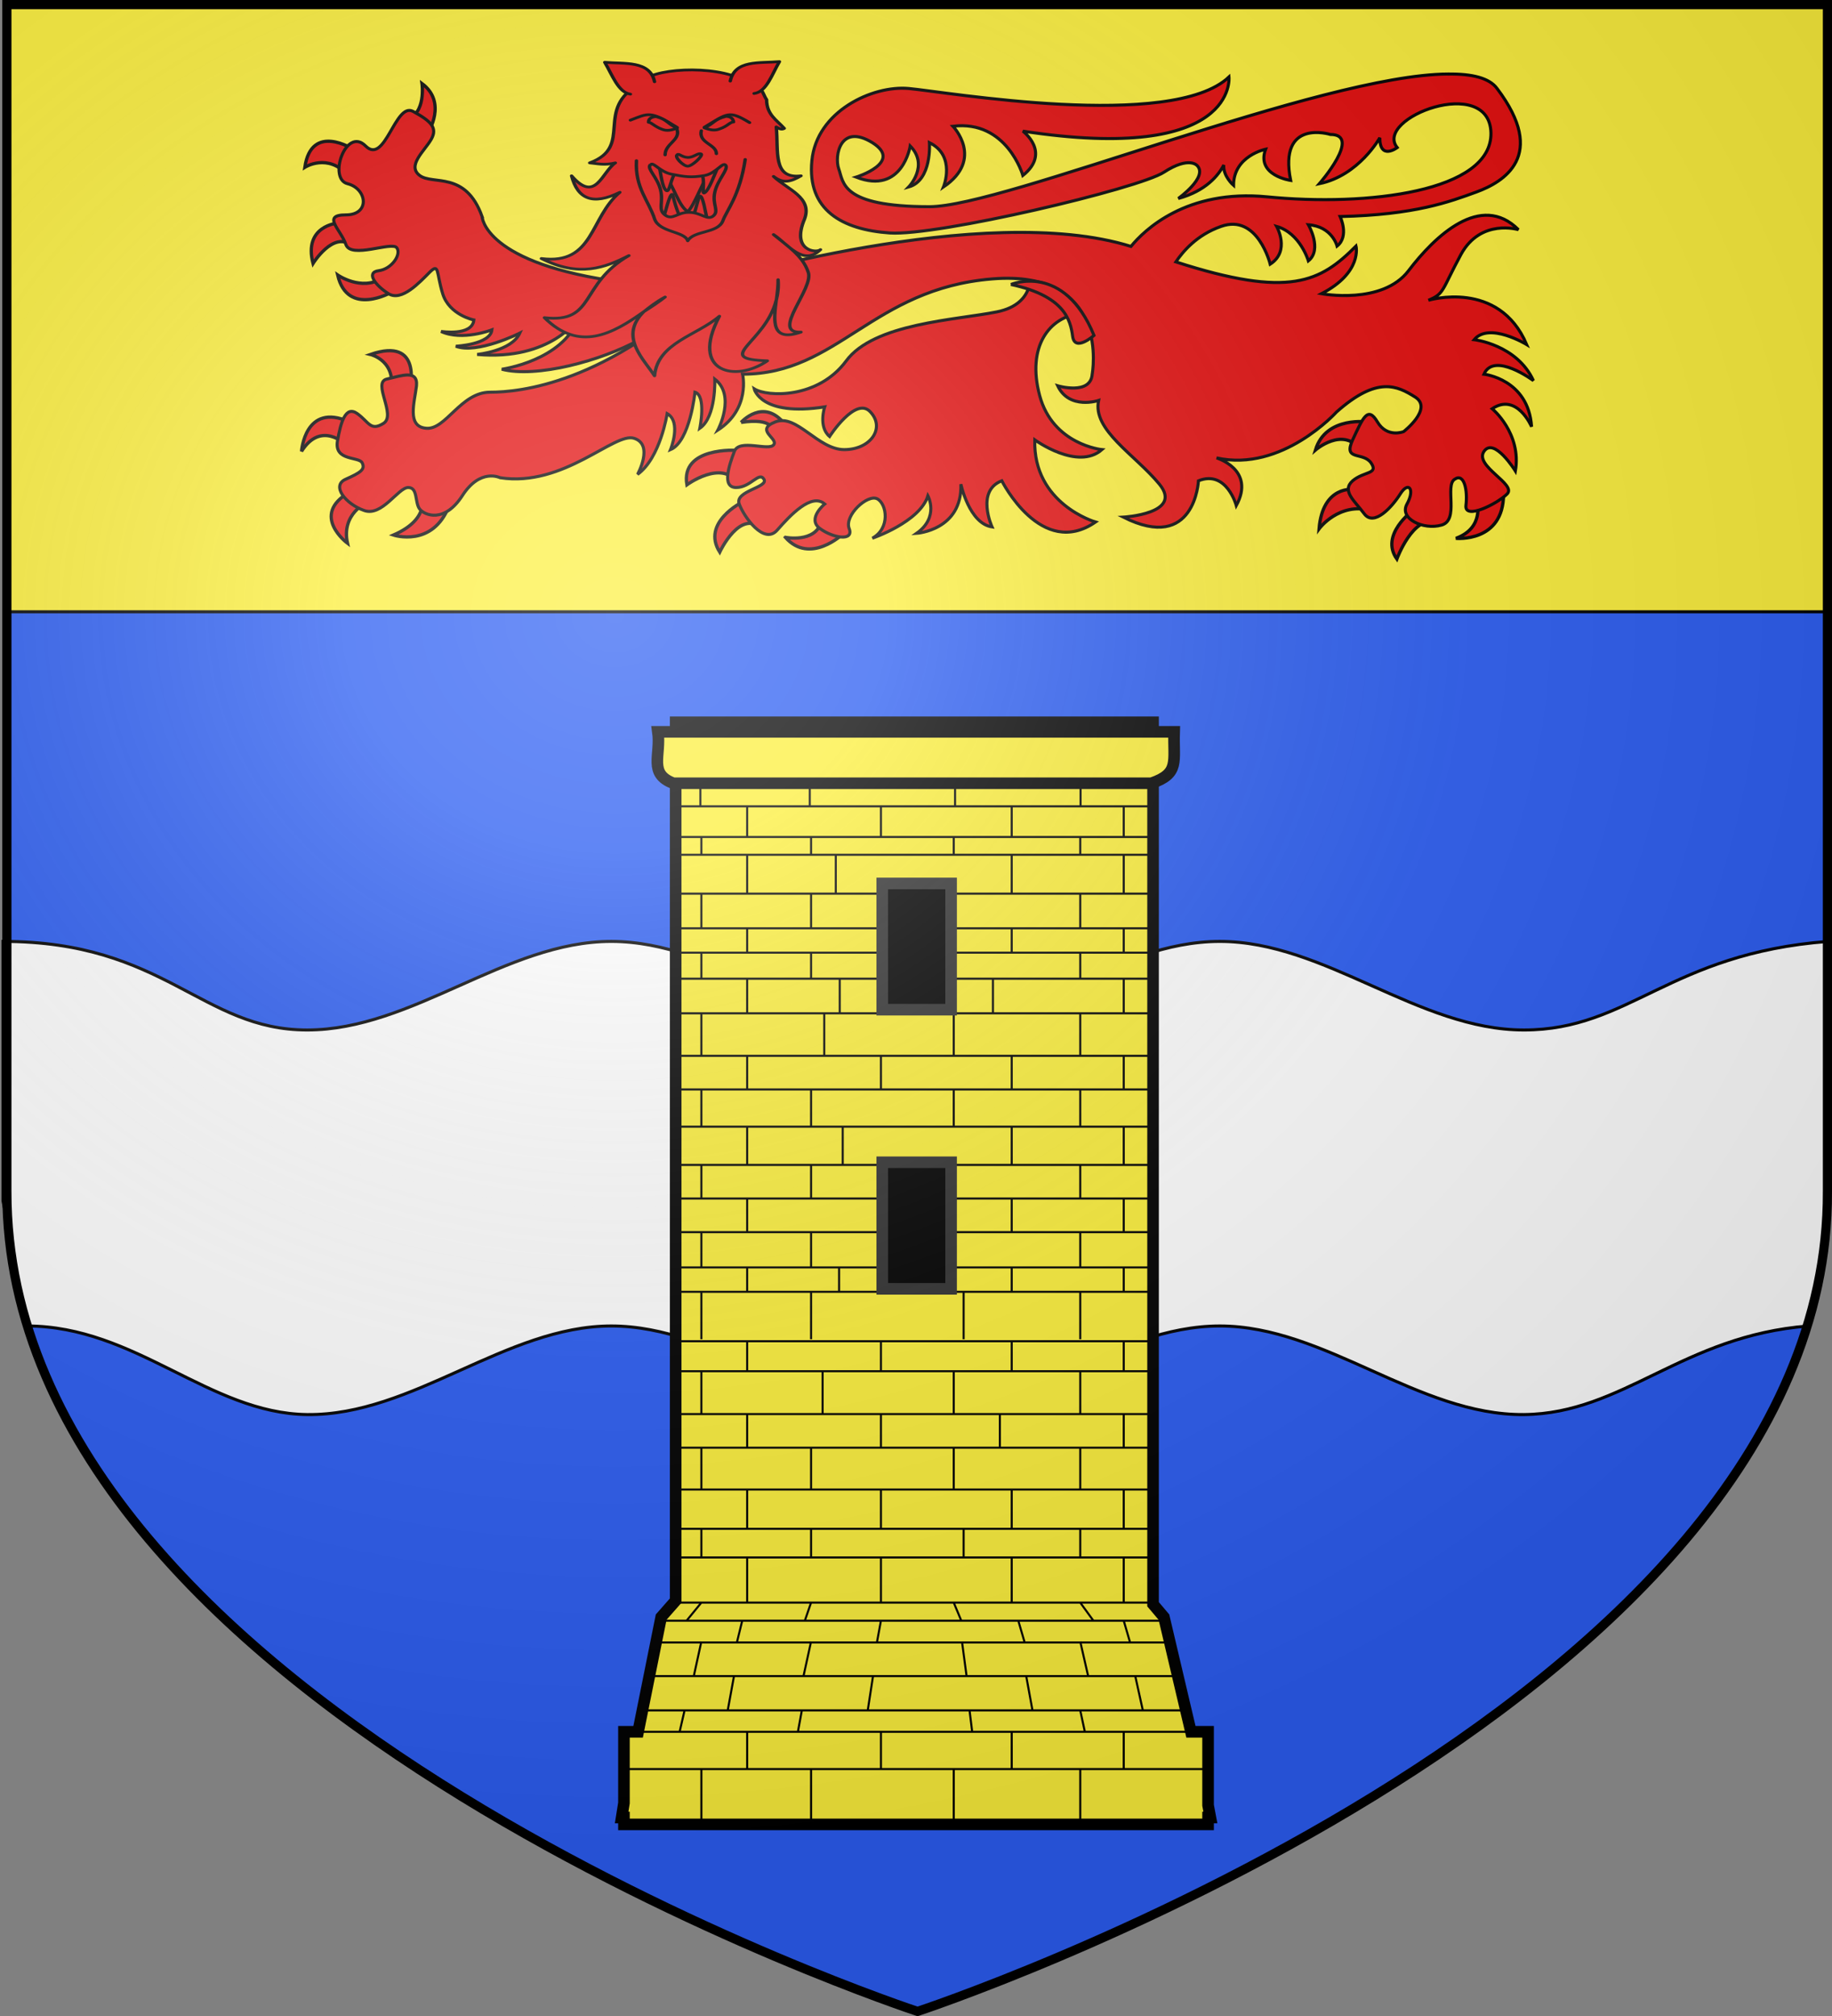 <svg xmlns="http://www.w3.org/2000/svg" xmlns:xlink="http://www.w3.org/1999/xlink" width="600" height="660" version="1.0"><rect width="100%" height="100%" fill="#808080" stroke="none"/><defs><radialGradient xlink:href="#a" id="b" cx="276.8" cy="187.1" r="300" fx="276.8" fy="187.1" gradientTransform="matrix(1.551 0 0 1.35 -227.9 -51.26)" gradientUnits="userSpaceOnUse"/><linearGradient id="a"><stop offset="0" style="stop-color:#fff;stop-opacity:.314"/><stop offset=".19" style="stop-color:#fff;stop-opacity:.251"/><stop offset=".6" style="stop-color:#6b6b6b;stop-opacity:.126"/><stop offset="1" style="stop-color:#000;stop-opacity:.126"/></linearGradient></defs><g style="display:inline"><g style="display:inline"><path d="M300.1 659s298.6-99.9 298.3-269.1L599 1H1.006v389.1C1.072 560.2 300.1 659 300.1 659" style="fill:#2b5df2;fill-opacity:1;stroke:none;display:inline"/><path d="M598.7 308.2c-52 4-65 29-99.6 29s-65.1-29-99.6-29c-34.6 0-65.1 29-99.7 29-34.5 0-65-29-99.6-29-34.5 0-65 29-99.6 29-34.57 0-46.63-29-99.6-29v85l7.773 40.9c35.657 0 59.727 28.6 91.827 29 34.6.4 65.1-29 99.6-29 34.6 0 65.1 29 99.6 29 34.6 0 65.1-29 99.7-29 34.5 0 65 29.3 99.6 29 32.5-.3 51.9-25.8 93.2-29l6.4-32.8z" style="fill:#fff;stroke:#000;stroke-width:1px;stroke-linecap:butt;stroke-linejoin:miter;stroke-opacity:1"/></g><path d="M1.999 1.485h597.7v198.8H1.999z" style="fill:#fcef3c;fill-opacity:1;stroke:#000;stroke-width:1;stroke-linecap:square;stroke-linejoin:bevel;stroke-miterlimit:4;stroke-opacity:1;stroke-dasharray:none;stroke-dashoffset:0;display:inline"/></g><g style="display:inline"><path d="M-397.3 315.9s6.8-7.7 13.3.5c6.5 8.3-3.5 2-3.5 2s0-4-9.8-2.5zM-398.5 324.4s-17.3-1.2-15.3 10.5c0 0 10.5-7.7 15.3-.7zM-397 340.2s-12.5 6.2-6.8 15.2c0 0 6.3-13.5 13-7zM-383.8 350.9s9 1.8 11-4.7l6.5 3.7s-10 9.5-17.5 1z" style="fill:#e20909;stroke:#000;stroke-width:1px;stroke-linecap:butt;stroke-linejoin:miter;stroke-opacity:1" transform="translate(669.8 -201.3)scale(1.075)"/><path d="M337.3 88.09s2.7 11.29-10.8 14.01c-13.4 2.7-40.3 3.7-49.4 16.1-9.2 12.4-25.8 11.8-30.1 9.1 0 0 2.1 9.2 23.1 5.9 0 0-2.2 6.5 1.6 9.7 0 0 8.6-13.4 13.4-8 4.9 5.3 0 12.3-8.6 12.3s-15.6-11.8-22.5-9.1c-7 2.7 1 5.4-.6 7.5-1.6 2.2-11.3-2.1-12.9 2.2s-4.3 11.8.6 11.8c4.8 0 7.5-5.4 9.1-2.7s-9.7 3.8-8.1 8.1 8.1 13.4 12.4 8.6c4.3-4.9 11.3-12.4 15.6-8.6 0 0-5.9 4.8-1.6 8s11.3 4.3 9.6 0c-1.6-4.3 6-11.3 9.2-9.7 3.2 1.7 4.3 9.7-1.6 12.9 0 0 15.6-5.3 18.2-13.9 0 0 3.8 7-3.7 12.3 0 0 15-1 14.5-16.1 0 0 2.7 12.9 10.2 14 0 0-5.4-11.8 3.2-15.1 0 0 12.9 25.8 30.7 13.5 0 0-20.5-5.9-19.9-26.9 0 0 14 10.2 22 3.2 0 0-16.1-1.6-20.4-17.7s3.2-25.8 13.4-26.9-5.3-20.96-16.6-14.51z" style="fill:#e20909;stroke:#000;stroke-width:1;stroke-linecap:butt;stroke-linejoin:miter;stroke-miterlimit:4;stroke-opacity:1;stroke-dasharray:none"/><path d="M-206 315.8s-13.1-2.1-16.3 8.5c0 0 8.2-7.1 13.5-.3 5.3 6.7 2.8-8.2 2.8-8.2zM-210.6 336.3s-9.5-1.4-10.6 12c0 0 6-8.2 15.9-5.6 6.7 1.8-5.3-6.4-5.3-6.4zM-192.6 342.7s-10.2 7.4-4.9 14.8c0 0 4.9-13.4 12-11.3s-7.1-3.5-7.1-3.5zM-173.1 339.9s2.4 8.1-6.4 11.3c0 0 14.5 1.4 14.5-13.5 0-7.7-8.1 2.2-8.1 2.2zM-498.2 305.7s4-16-12-10.5c0 0 8.5 2 6 12s6-1.5 6-1.5zM-517.7 322.7s-7.5-7.5-13.5 2c0 0 1-15 14.5-9s-1 7-1 7zM-511.2 340.2s-8 3.5-6 12.5c0 0-11.5-8.5.5-15.5s5.5 3 5.5 3zM-494.7 338.2s3 7-8.5 12c0 0 12 4 17-9s-8.5-3-8.5-3z" style="fill:#e20909;stroke:#000;stroke-width:1px;stroke-linecap:butt;stroke-linejoin:miter;stroke-opacity:1" transform="translate(669.8 -201.3)scale(1.075)"/><path d="M474.3 24.23c-41.7.22-145.3 43.44-169.9 43.44-29.2 0-28.1-8.07-29.7-12.37-1.5-4.3.5-15.05 11-8.6 10.3 6.45-5.3 11.29-5.3 11.29 15.2 5.91 17.7-10.21 17.7-10.21 6.3 6.45-.5 13.43-.5 13.43 7.7-2.14 6.8-14.51 6.8-14.51 8.8 4.3 4.6 14.51 4.6 14.51 13.5-9.13 3.1-19.88 3.1-19.88 17.7-2.15 22.9 16.12 22.9 16.12 9.4-7.52 0-14.51 0-14.51 70.6 10.75 67.5-17.74 67.5-17.74-18.7 17.74-93 4.84-104.9 3.77-11.9-1.08-30.2 7.52-31.7 23.65-1.6 16.12 9.9 22.57 25.5 23.65 15.6 1.07 81.6-14.52 89.8-19.89 8.3-5.38 10.9-2.15 10.9-2.15 3.6 3.76-6.2 10.75-6.2 10.75 9.1-2.48 13.2-7.63 14.9-10.97-.3 3.66 3.2 6.67 3.2 6.67 0-9.68 10.5-11.83 10.5-11.83-3.2 8.6 8.2 10.22 8.2 10.22-4.1-20.43 13-15.05 13-15.05 10.5 0-3.6 16.12-3.6 16.12 13-2.69 19.8-15.05 19.8-15.05 0 7.53 5.7 3.23 5.7 3.23-7.8-9.68 30.2-24.08 30.7-4.84.4 19.35-40.6 24.19-73.3 20.96-26.5-2.58-40.3 10.97-44.6 16.23-48.2-15.05-136.9 11.72-136.9 11.72-34.9 33.31-63.3 36.01-73 36.01-9.6 0-14.5 12.4-20.9 11.8-6.5-.5-3.8-8.6-3.2-13.9.5-5.4-4.9-3.3-9.7-2.2-4.9 1.1 3.2 11.8-1.1 14.5s-4.8-.5-8.6-3.2-5.4 2.7-6.5 9.1c-1 6.5 7 4.9 8.1 7 1.1 2.2-.5 3.2-5.4 5.4-4.8 2.1 0 8.1 6 10.2 5.9 2.2 11.2-7.5 14.5-7.5 3.2 0 2.1 4.8 3.7 7 1.6 2.1 8.1 4.8 14-4.3 5.9-9.2 12.4-5.9 12.4-5.9 20.9 3.2 37.5-15.1 43.9-12.9 6.5 2.1 1.1 11.8 1.1 11.8 7.5-5.4 9.7-19.9 9.7-19.9 4.8 2.7 1.1 11.8 1.1 11.8 6.4-2.7 8-18.8 8-18.8 3.8 1.1 1.6 11.8 1.6 11.8 5.4-3.7 4.9-16.1 4.9-16.1 7 5.4 1 16.7 1 16.7 10.8-7 8.1-18.3 8.1-18.3 31.2 0 42.5-27.96 81.7-31.19 39.2-3.22 32.8 31.19 32.8 31.19-.5 7-11.3 3.8-11.3 3.8 3.8 8 13.4 4.8 13.4 4.8-2.1 9.7 11.9 17.7 19.9 27.4s-11.8 10.8-11.8 10.8c23.5 11.8 24.6-11.9 24.6-11.9 9.2-3.7 12.4 8.1 12.4 8.1 6.4-11.8-6.5-15.6-6.5-15.6 21.5 4.8 39.3-15 39.3-15 13.4-11.9 19.9-8.6 25.8-4.9 5.9 3.8-3.8 11.3-3.8 11.3s-5.4 2.2-8.6-3.2-4.8-1.1-8.1 5.9c-3.2 7 3.3 3.8 6 7.5 2.6 3.8-2.2 2.7-6 5.9-3.7 3.3.6 6.5 3.8 10.8s9.1-2.2 11.8-6.5 4.9-1.6 2.2 3.3c-2.7 4.8 5.4 8.6 11.3 6.9 5.9-1.6 1-12.9 4.3-15 3.2-2.2 4.3 3.8 3.7 8.6-.5 4.8 10.2-.5 13.5-3.8 3.2-3.2-10.8-9.1-7.6-13.9 3.3-4.9 10.3 6.4 10.3 6.4 2.1-12.4-7.6-20.4-7.6-20.4 8.1-5.4 12.9 5.9 12.9 5.9-1-15.6-15.6-17.2-15.6-17.2 3.3-7.5 16.2 2.1 16.2 2.1-5.4-11.8-19.4-13.4-19.4-13.4 4.9-5.9 17.2 1.6 17.2 1.6-9.1-21.49-32.2-14.5-32.2-14.5 5.3-2.15 4.3-3.22 10.7-15.05 6.5-11.82 18.8-8.06 18.8-8.06-12.3-12.36-27.4 2.15-36 13.44s-28.5 7.52-28.5 7.52c13.5-6.98 11.3-15.59 11.3-15.59-11.7 11.72-21.7 17.21-59 5.17 2.3-3.34 6.8-8.82 14.8-11.61 12-4.3 16.1 12.36 16.1 12.36 6.7-4.3 2.1-12.36 2.1-12.36 7.7 2.15 10.4 11.28 10.4 11.28 4.7-3.76 0-11.82 0-11.82 7.8.54 9.4 6.98 9.4 6.98 4.1-3.22 1-9.67 1-9.67 24.5-.54 35.9-4.84 44.7-8.06 8.8-3.23 23.4-11.83 6.7-33.86-2.5-3.44-8.2-4.84-16-4.73z" style="fill:#e20909;stroke:#000;stroke-width:1;stroke-linecap:butt;stroke-linejoin:miter;stroke-miterlimit:4;stroke-opacity:1;stroke-dasharray:none"/><path d="M-492.7 227.7s6-9.2-1.8-15c0 0 1.3 9.3-4.7 10.8s6.5 4.2 6.5 4.2zM-515.5 232.7s-12.7-8.2-14.7 5.5c0 0 7-4.5 13.2 2.5 6.3 7 1.5-8 1.5-8zM-520.2 255.2s-10.5.8-7.5 12.3c0 0 6.2-10 11.7-5.5s-4.2-6.8-4.2-6.8zM-520.2 271s7.2 5 13.5 1c6.2-4 3 4.2 3 4.2s-13.5 7.8-16.5-5.2z" style="fill:#e20909;stroke:#000;stroke-width:1px;stroke-linecap:butt;stroke-linejoin:miter;stroke-opacity:1" transform="translate(669.8 -201.3)scale(1.075)"/><path d="M-476.2 253.2s.5 14.5 42.9 20c42.5 5.5-16 32-36.9 26.5 0 0 18.5-2.5 23.4-15.5 0 0-8.4 13-30.9 11 0 0 10.5-1 13-6.5 0 0-13 6.5-19.5 4 0 0 10.5-.5 11-5 0 0-9 3.5-15.5.5 0 0 9.5 1.5 10-3.5 0 0-7.5-1.5-9.5-8s-1-9.5-4-6.5-8.5 9-12.5 6.5-7-6.5-3-7 7-5 5.5-7-14 3.5-15.5-1-7.5-9 0-9 6.5-8 .5-9.5-.5-17.5 5.5-11.5 9-13.5 14.5-10.5 7.5 5 5.5 8.5-7.5 8-3.5 11 14-1.5 19 12.5z" style="fill:#e20909;stroke:#000;stroke-width:.93;stroke-linecap:butt;stroke-linejoin:miter;stroke-miterlimit:4;stroke-opacity:1;stroke-dasharray:none" transform="translate(669.8 -201.3)scale(1.075)"/><path d="M-1055 102.6h65.06v51.19H-1055z" style="fill:#e20909;fill-opacity:1;stroke:#000;stroke-width:2.5;stroke-miterlimit:4;stroke-opacity:1;stroke-dasharray:none" transform="matrix(.494 0 0 .4 730.6 11.76)"/><path d="M-1038 114.6c5 6.1 9 25 15 29.1 4-3.8 10-24.9 15-33" style="fill:#e20909;fill-opacity:1;fill-rule:evenodd;stroke:#000;stroke-width:2.25;stroke-linecap:butt;stroke-linejoin:miter;stroke-miterlimit:4;stroke-opacity:1;stroke-dasharray:none" transform="matrix(.494 0 0 .4 730.6 11.76)"/><path d="M-1027 150.1c-3-4.5-6-19.9-6-20.2-2-2.3-5 16.7-7 22.2" style="fill:#e20909;fill-rule:evenodd;stroke:#000;stroke-width:2.25;stroke-linecap:round;stroke-linejoin:round;stroke-miterlimit:4;stroke-opacity:1;stroke-dasharray:none" transform="matrix(.494 0 0 .4 730.6 11.76)"/><path d="M-1042 105.9c1 5.2 2 19 5 20.8 2 1.4 3-11.2 6-14.7" style="fill:#e20909;fill-opacity:1;fill-rule:evenodd;stroke:#000;stroke-width:2.25;stroke-linecap:round;stroke-linejoin:round;stroke-miterlimit:4;stroke-opacity:1;stroke-dasharray:none" transform="matrix(.494 0 0 .4 730.6 11.76)"/><path d="M-1020 149.2c2-3.9 4-17.7 5-18.1 2-1.3 4 14.9 5 19.9M-1014 113.1c3 3.9 0 16.8 2 15.4 3-1.7 7-15.9 9-21.1" style="fill:#e20909;fill-rule:evenodd;stroke:#000;stroke-width:2.25;stroke-linecap:round;stroke-linejoin:round;stroke-miterlimit:4;stroke-opacity:1;stroke-dasharray:none" transform="matrix(.494 0 0 .4 730.6 11.76)"/><path d="M-1054 38.71c-32 20.88-4 51.56-34 65.19 5 .6 10 2.2 17 0-9 7.6-13 33.3-29 10.6 4 19 14 24.4 32 13.5-20 20.5-17 59.6-52 54.2 25 15.6 42 7.6 58-2.4-33 23.3-22 55.6-56 50.8 23 28.2 45 13.5 66-5 4-3.9 8-7.9 14-11.9-4 3.9-9 8-14 11.9-17 20.4 0 39.1 7 52.6 2-27.1 28-32.9 43-48.8-20 46.5 11.1 54.3 31.8 36.5-36.8-1.5-1.4-14.2 5.9-49.7-1.8 17.6-3.4 34.6 16.4 26.2-20.9 1.3 9.3-36.3 4.7-49.3-3.5-13-13.8-21.3-22.9-30.5 9.3 7.5 19.5 26.3 31.1 12.3-2.5 3-19.7 1.3-10.5-25.2 5.2-17.7-11.4-24-20.6-34.7 6.3 6.1 11.4 4.4 18.2-.5-19.1 2.8-14.8-20.27-16.4-40 1.8 1.38 3.5 2.48 5.3 1.18-4.9-6.82-11.7-11.13-11.7-23.5-3.3-5.94-1.5-10.58-15.3-15.83-19-13.29-63-9.88-68 2.36m7 66.19c2-.5 6 6.3 13 8.2 9 2.2 13 3 22 1.2 8-1.8 12.3-11.7 14.2-8.4 1.9 3.4-5.2 11.4-7.2 21.7s3 15.5-1 19.7c-4 4.1-8-2.8-16-2.9-8-.2-11 6.8-16 2.2-5-4.5-1-10.2-3-20.5-2-10.2-9-17.2-7-20.4 1-.4 1-.7 1-.8m83.9 94.6c.4 5.9-.1 11.4-1.1 16.3.6-5.6 1.2-11.3 1.1-16.3" style="fill:#e20909;fill-opacity:1;fill-rule:evenodd;stroke:#000;stroke-width:2.25;stroke-linecap:round;stroke-linejoin:round;stroke-miterlimit:4;stroke-opacity:1;stroke-dasharray:none" transform="matrix(.494 0 0 .4 730.6 11.76)"/><path d="M-1057 102.1c-1 22.3 8 32.4 12 47.6 3 11.2 20 10.1 22 18 4-8.6 20-5.9 23.3-16.4 2.4-8.3 11.2-20.4 14.8-50.2M-1061 68.95c12-5.63 13-8.04 31 5.93M-1012 74.75c15.6-11.58 16.2-14.03 30-3.8" style="fill:none;stroke:#000;stroke-width:2.25;stroke-linecap:round;stroke-linejoin:round;stroke-miterlimit:4;stroke-opacity:1;stroke-dasharray:none" transform="matrix(.494 0 0 .4 730.6 11.76)"/><path d="M-1045 37.52c-3-17.57-20-14.51-33-15.93 5 10.38 9 24.82 17 26.06M-994.8 36.97c3.1-17.57 19.2-14.51 32.6-15.93-5 10.38-8.5 24.83-16.8 26.07" style="fill:#e20909;fill-rule:evenodd;stroke:#000;stroke-width:2.25;stroke-linecap:round;stroke-linejoin:round;stroke-miterlimit:4;stroke-opacity:1;stroke-dasharray:none" transform="matrix(.494 0 0 .4 730.6 11.76)"/><path d="M-1030 76.93c2 8.59-8 11.3-8 20.46M-1014 77.58c-2 10.22 10 11 10 18.83M-1030 97.35c1-1.65 3 1.92 7 2.08s7-4.21 9-2.69c1 1.52-6 9.86-9 9.86s-9-7.57-7-9.25" style="fill:none;stroke:#000;stroke-width:2.25;stroke-linecap:round;stroke-linejoin:round;stroke-miterlimit:4;stroke-opacity:1;stroke-dasharray:none" transform="matrix(.494 0 0 .4 730.6 11.76)"/><path d="M-1012 75.21c4 1.87 7 2.47 10 .98 5.5-2.24 6.8-5.67 9.4-5.76-.4-2.21-1.1-4.3-4.9-4.65-8.5 2.76-7.5 5.61-14.5 9.43M-1030 75.46c-4 1.86-7 2.46-10 .97-5-2.23-7-5.66-9-5.76 0-2.21 1-4.29 5-4.65 8 2.77 7 5.61 14 9.44" style="fill:#e20909;fill-opacity:1;fill-rule:evenodd;stroke:#000;stroke-width:2.25;stroke-linecap:round;stroke-linejoin:round;stroke-miterlimit:4;stroke-opacity:1;stroke-dasharray:none" transform="matrix(.494 0 0 .4 730.6 11.76)"/><path d="M331.1 93.13s17.3-7.4 27.2 16.67c0 0-6.3 5.6-7 .3s-2.6-13.17-20.2-16.97z" style="fill:#e20909;stroke:#000;stroke-width:1px;stroke-linecap:butt;stroke-linejoin:miter;stroke-opacity:1"/><path d="M227.1 263.3v266.5l-4.4 5-7 34.8h-4.3v21.6l-.7 4.4h.7v2.1h177.3v-2.1h.7l-.7-3.7v-22.3h-5.2l-8.2-34.8-3.3-3.9V263.3z" style="fill:#fcef3c;fill-opacity:1;stroke:#000;stroke-width:3.518;stroke-miterlimit:4;stroke-opacity:1;stroke-dasharray:none" transform="translate(-23.75 -47.64)scale(1.079)"/><path d="M221.7 266.2h156.7c-.3 9 1.8 12.6-6.9 15.6H226.4c-7.7-2.9-3.7-8.5-4.7-15.6z" style="fill:#fcef3c;fill-opacity:1;stroke:#000;stroke-width:3.518;stroke-miterlimit:4;stroke-opacity:1;stroke-dasharray:none" transform="translate(-23.75 -47.64)scale(1.079)"/><path d="M227.6 451.1h143.5m-144.2 9.1h144.9m-144.9 13h144.6m-144.6 10.2h144.6m-144.6 12.7h144.2M226.9 508H372m-144.4 8.7h144.2m-144.2 13.7h144.2m-149.3 5.5h152.6M221 542.5h156m-158.1 10.2h160.4M217 563.1h165.1M211 569.6h177.7m-176.4 11.3h176.6m-176.3 16.2h176.1m-153.8-66.7-4.5 5.5m4.5 6.3-2.3 10.5m-2.8 10.4-1.5 6.5m6.6 11.3v16.2m0-89.1v8.7m0-33.3v12.7m0-35.9v13m33.3 57.2-1.9 5.5m1.9 6.3-2.3 10.5m-.5 10.4-1.2 6.5m4 11.3v16.2m0-89.1v8.7m0-33.3v12.7m3.5-35.9v13m-22.9 43.5v13.7m-1.5 5.5-1.6 6.5m-.9 10.3-1.9 10.4m5.9 6.5v11.3m0-84.8V508m0-34.8v10.2m0-32.3v9.1m40.6 56.5v13.7m0 5.5-1.2 6.5m-1.2 10.3-1.6 10.4m4 6.5v11.3m0-84.8V508m0-34.8v10.2m0-32.3v9.1m60.5 70.2 4 5.5m-4 6.3 2.4 10.5m-2.4 10.4 1.4 6.5m-1.4 11.3v16.2m0-89.1v8.7m0-33.3v12.7m0-35.9v13m-38.4 57.2 2.3 5.5m.2 6.3 1.4 10.5m.9 10.4.8 6.5m-5.6 11.3v16.2m3-89.1v8.7m-3-33.3v12.7m0-35.9v13m51.6 43.5v13.7m0 5.5 1.9 6.5m1.6 10.3 2.3 10.4m-5.8 6.5v11.3m0-84.8V508m0-34.8v10.2m0-32.3v9.1m-34 56.5v13.7m2 5.5 1.9 6.5m.5 10.3 1.9 10.4m-6.3 6.5v11.3m0-84.8V508m-3.6-34.8v10.2m3.6-32.3v9.1m-102.2-31.5h144.6m-145.3-147h146.5m-146.5 7.1H372m-145.1 9.3h144.7m-144.7 5.4h144.2m-144.2 11.8h144.6m-144.6 10.5h144.2m-144.2 7.4h144.6m-144.6 7.9h144.9m-144.6 10.5H372m-145.1 12.9H372m-145.6 10.2H372M226.9 386h144.6m-144.8 11.6H372m-145.3 10.2H372M226.7 418h145.1M234.6 281.4v7.4m.3 9.3v5.4m0 11.8v10.5m0 7.4v7.9m0 10.5v12.9m0 10.2V386m0 11.6v10.2m0 10.2v10.7m0 7.1v14.7m32.9-169.1v7.4m.4 9.3v5.4m0 11.8v10.5m0 7.4v7.9m4 10.5v12.9m-4 10.2V386m0 11.6v10.2m0 10.2v10.7m0 7.1v14.7m-19.4-161.7v9.3m0 5.4v11.8m0 10.5v7.4m0 7.9v10.5m0 12.9v10.2m0 11.3v11.6m0 10.2V418m0 10.7v7.1m40.6-147v9.3m-13.7 5.4v11.8m13.7 10.5v7.4m-12.5 7.9v10.5m12.5 12.9v10.2M277.8 386v11.6m11.6 10.2V418m-12.7 10.7v7.1M350 281.4v7.4m-.1 9.3v5.4m0 11.8v10.5m0 7.4v7.9m0 10.5v12.9m0 10.2V386m0 11.6v10.2m0 10.2v10.7m0 7.1v14.7m-38-169.1v7.4m-.4 9.3v5.4m0 11.8v10.5m0 7.4v7.9m0 10.5v12.9m0 10.2V386m0 11.6v10.2m0 10.2v10.7m3 7.1v14.7m48.6-161.7v9.3m0 5.4v11.8m0 10.5v7.4m0 7.9v10.5m0 12.9v10.2m0 11.3v11.6m0 10.2V418m0 10.7v7.1m-34-147v9.3m0 5.4v11.8m0 10.5v7.4m-5.7 7.9v10.5m5.7 12.9v10.2m0 11.3v11.6m0 10.2V418m0 10.7v7.1m-101.9.3h144.3" style="fill:#fffffd;fill-opacity:1;fill-rule:evenodd;stroke:#000;stroke-width:.628;stroke-linecap:butt;stroke-linejoin:miter;stroke-miterlimit:4;stroke-opacity:1;stroke-dasharray:none" transform="translate(-23.75 -47.64)scale(1.079)"/><path d="M289.8 312.2v38.3h20.9v-38.3zM289.8 396.8v38.4h20.9v-38.4z" style="fill:#000;fill-opacity:1;stroke:#313131;stroke-width:3.518;stroke-miterlimit:4;stroke-opacity:1;stroke-dasharray:none" transform="translate(-23.75 -47.64)scale(1.079)"/></g><g style="display:inline"><path d="M1.619 1.5 1.5 390.2c.143 82.7 70.54 143.6 102.3 166 31.8 22.3 76.7 51.3 104.7 64.8 28 13.6 64.7 28.9 91.4 37.5 30.1-9.6 50.3-18.9 82.5-34.2 32.1-15.3 75.1-39.7 117.5-70.8 42.5-31.2 98.1-89.7 98.6-163.8L597.1 1.5z" style="fill:url(#b);fill-opacity:1;fill-rule:evenodd;stroke:none"/></g><g style="display:inline"><path d="M300.5 658.5s298.7-98.3 298-268.5V1.501H2.251V390C2.01 560.5 300.5 658.5 300.5 658.5z" style="fill:none;stroke:#000;stroke-width:3.002;stroke-linecap:square;stroke-linejoin:miter;stroke-miterlimit:4;stroke-opacity:1;stroke-dasharray:none;display:inline"/></g></svg>